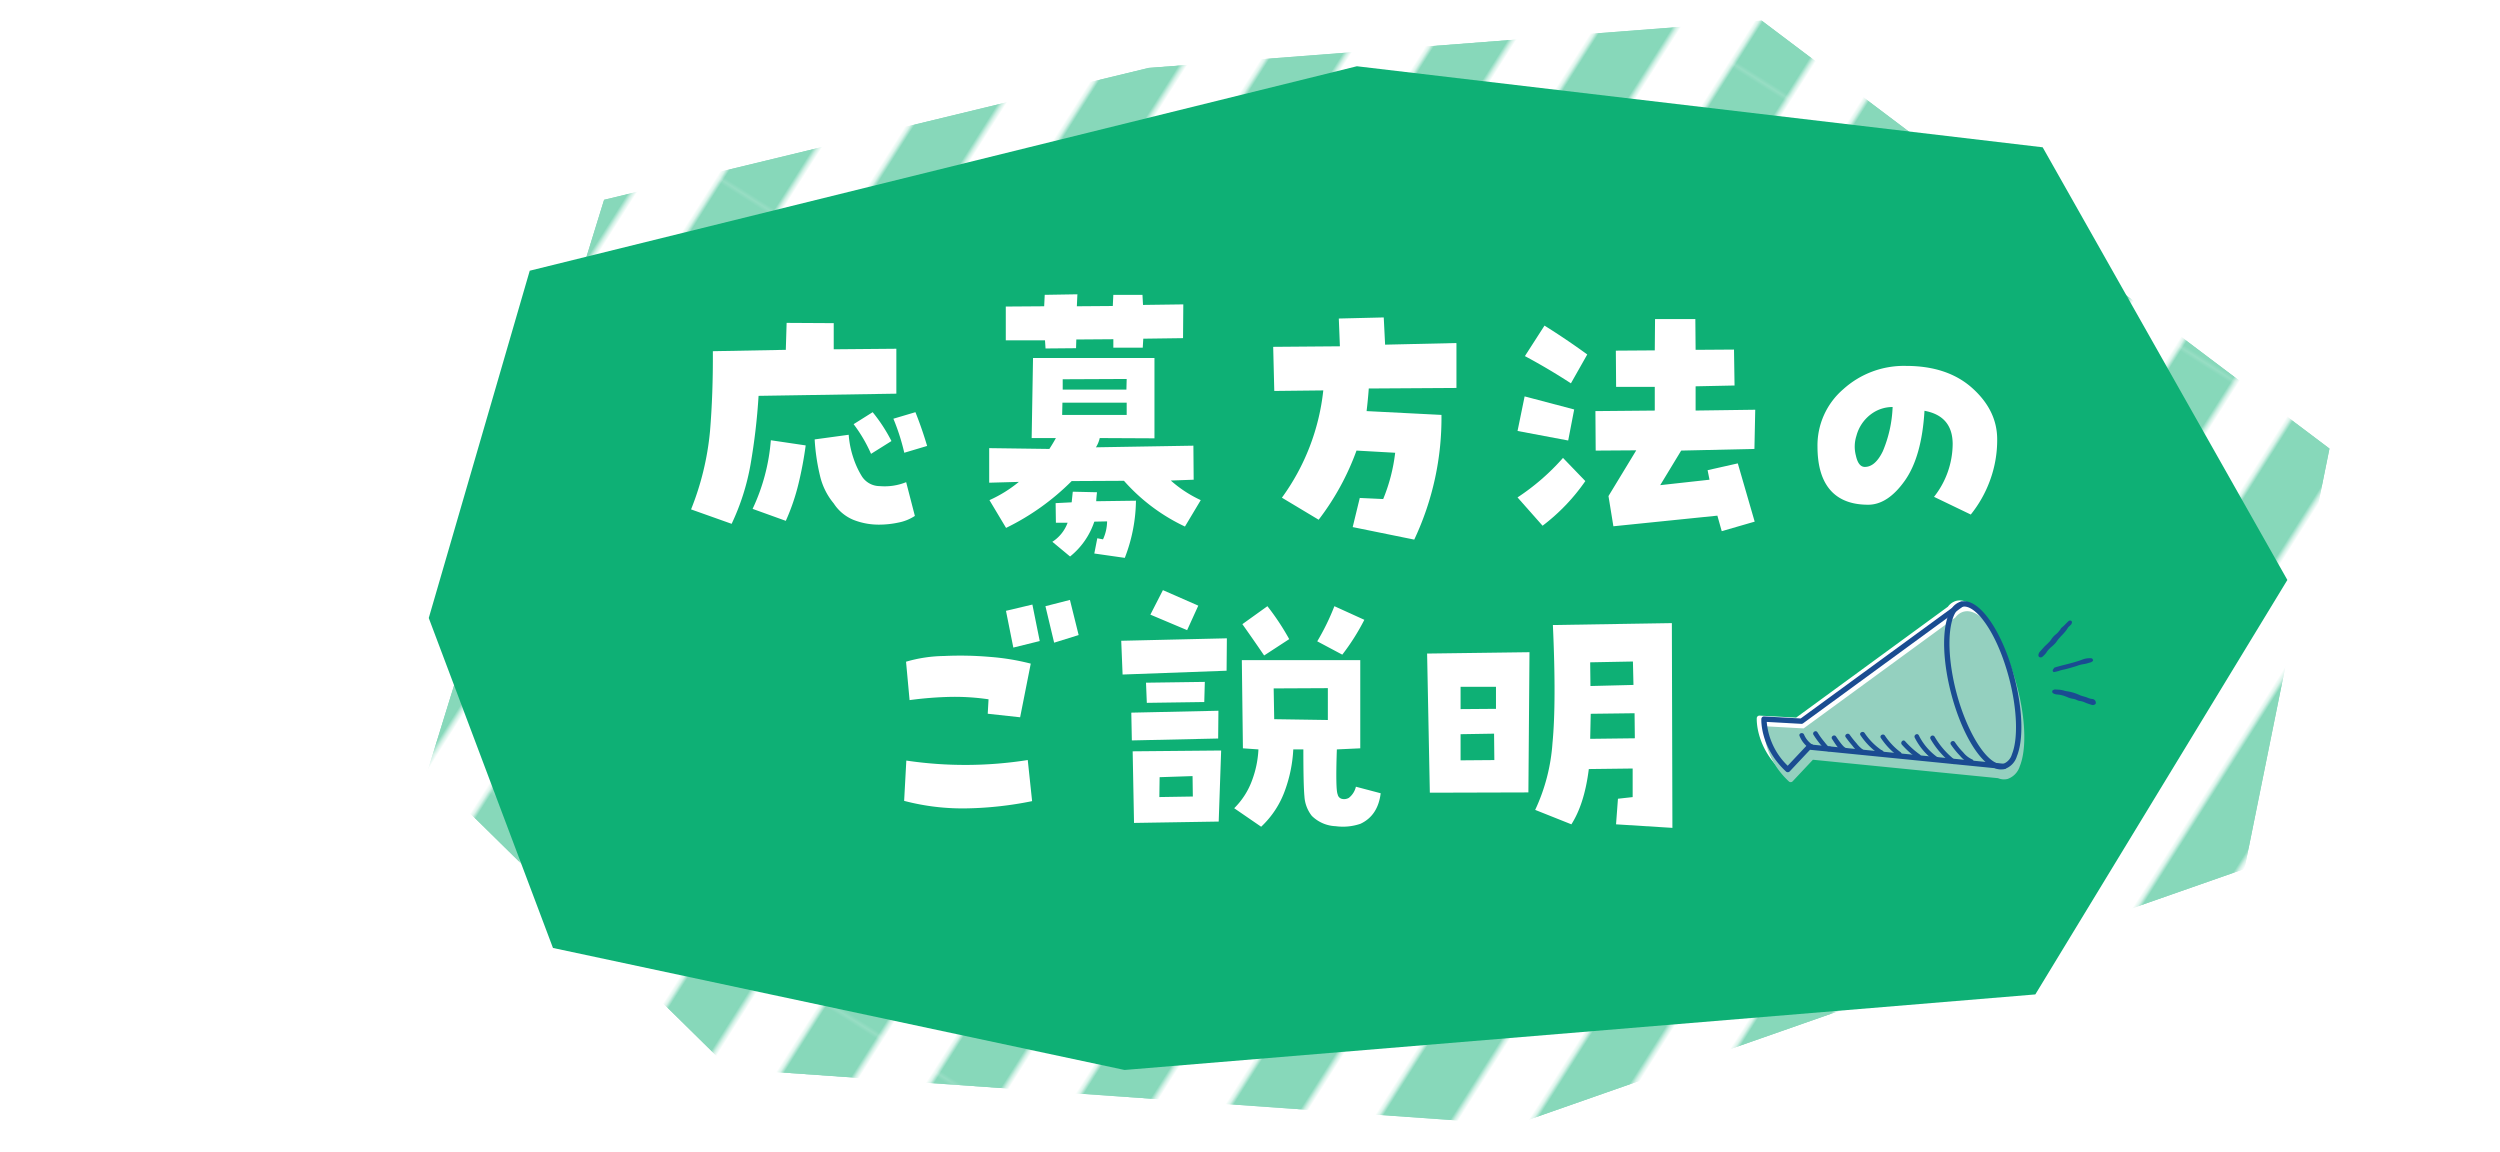 <svg xmlns="http://www.w3.org/2000/svg" xmlns:xlink="http://www.w3.org/1999/xlink" width="538" height="248" viewBox="0 0 538 248"><defs><clipPath id="a"><rect width="538" height="248" fill="none"/></clipPath><pattern id="b" width="35.39" height="173.898" patternTransform="matrix(0.668, 0.423, -0.423, 0.668, -26.817, 86.718)" patternUnits="userSpaceOnUse" viewBox="0 0 35.39 173.898"><rect width="35.39" height="173.898" fill="none"/><rect width="17.695" height="173.898" fill="#fff" opacity="0.5"/><rect x="17.695" width="17.695" height="173.898" fill="#0eb075"/></pattern></defs><g clip-path="url(#a)"><rect width="538" height="248" fill="none"/><polygon points="326 242 483 187 501.301 96.534 379.106 4.436 247.188 14.615 130 43 92 166 157 230 326 242" fill="url(#b)"/><polygon points="326 242 483 187 501.301 96.534 379.106 4.436 247.188 14.615 130 43 92 166 157 230 326 242" fill="#fff" opacity="0.5"/><polygon points="292 14.257 114 58.257 92.269 132.997 119 204 242 230.257 438 214 492.24 124.807 439.583 31.698 292 14.257" fill="#0eb075"/><path d="M157.448,112.727l-8.731-3.106a60.219,60.219,0,0,0,4.073-16.787q.672-8.055.615-17.256l15.7-.293.176-5.8,10.136.059v5.625l13.477-.117v9.668l-29.648.469a135.021,135.021,0,0,1-1.729,14.765A50.076,50.076,0,0,1,157.448,112.727Zm15.937-16.875A80.219,80.219,0,0,1,171.862,104a45.889,45.889,0,0,1-2.754,8.086l-7.149-2.578a42.3,42.3,0,0,0,3.926-14.766Zm12.071,6.621a4.569,4.569,0,0,0,3.867,2.138,12.362,12.362,0,0,0,5.683-.849l1.875,7.265a9.86,9.86,0,0,1-3.574,1.436,19.821,19.821,0,0,1-4.043.439,14.853,14.853,0,0,1-5.6-1.025,9.25,9.25,0,0,1-4.248-3.545,14.3,14.3,0,0,1-2.929-5.859,43.992,43.992,0,0,1-1.172-7.911l7.324-1a20.316,20.316,0,0,0,1.055,5.127A18.484,18.484,0,0,0,185.456,102.473Zm6.386-7.559-4.394,2.754a31.564,31.564,0,0,0-3.75-6.387l4.1-2.578A34.658,34.658,0,0,1,191.842,94.914ZM197,88.7q1.406,3.516,2.519,7.266L194.6,97.434a45.738,45.738,0,0,0-2.344-7.325Z" fill="#fff"/><path d="M256.877,103.234l-4.921.176a26.256,26.256,0,0,0,6.445,4.219l-3.4,5.683a40.543,40.543,0,0,1-13.125-9.843l-11.25.058a52.332,52.332,0,0,1-14.121,10.078l-3.574-5.976a27.994,27.994,0,0,0,6.328-3.926l-6.386.176V96.438l12.949.175q.761-1.172,1.406-2.343h-5.215l.293-17.227H248.44V94.328l-11.777-.058a6.348,6.348,0,0,1-.821,1.992l20.977-.352ZM245.92,74.816h-6.328V73l-7.968.059-.059,1.875L225,74.992l-.117-1.758h-8.437V65.969l8.261-.059.118-2.461,7.031-.117-.117,2.578,7.734-.058.117-2.4h6.27l.117,2.168,8.672-.117-.059,7.266-8.554.117Zm-19.453,41.778a8.243,8.243,0,0,0,3.282-4.1h-2.52l-.059-4.219,3.457-.175q.117-1.173.235-2.286l5.215.118q-.119.938-.176,1.933l8.555-.117a35.01,35.01,0,0,1-2.4,12.305l-6.562-.938.644-3.281,1.231.234a9.55,9.55,0,0,0,.879-3.867l-2.754.059a16.153,16.153,0,0,1-5.215,7.5Zm2.11-27.3h13.886V86.652H228.635Zm.117-7.676V83.84h13.711l.058-2.285Z" fill="#fff"/><path d="M297.782,68.312l.293,5.86,15.352-.352v9.668l-18.867.117q-.177,2.4-.469,4.864l16.113.82a61.355,61.355,0,0,1-5.859,26.836L291.1,113.43l1.523-6.27,5.039.235a37.482,37.482,0,0,0,2.578-9.961l-8.32-.469a55.573,55.573,0,0,1-8.145,14.883l-7.91-4.746a47.835,47.835,0,0,0,8.906-23.086l-10.546.117-.235-9.492,14.356-.118-.235-5.976Z" fill="#fff"/><path d="M338.764,88.117l-1.289,6.68-10.9-2.051,1.524-7.441Zm2.4,15.41a42.1,42.1,0,0,1-9.2,9.61l-5.391-6.094a48.574,48.574,0,0,0,9.785-8.5ZM328.158,76.633l4.219-6.563q4.688,2.931,9.2,6.211l-3.515,6.211Q333.2,79.328,328.158,76.633Zm15.176,11.836,12.773-.117v-5.1h-8.32l-.058-7.793,8.378-.059.059-6.738h8.672l.058,6.621,8.262-.058.117,7.734-8.379.176v5.215l12.833-.176-.176,8.437-15.762.352-4.512,7.441,10.606-1.172-.41-2.05,6.5-1.465,3.632,12.539-7.09,2.051-.937-3.34L347.2,113.254l-1.055-6.5,5.977-9.844-8.73.059Z" fill="#fff"/><path d="M410.163,78.742q8.965,0,14.3,4.8t5.332,11.015a25.117,25.117,0,0,1-1.553,8.848,25.7,25.7,0,0,1-4.131,7.324l-7.91-3.808a18.531,18.531,0,0,0,4.014-11.4q-.032-6.006-6.065-7.119-.585,9.9-4.248,15.059t-7.88,5.156q-5.393,0-8.145-3.164t-2.754-9.375a15.944,15.944,0,0,1,5.567-12.334A19.432,19.432,0,0,1,410.163,78.742Zm-8.848,21.738q2.228,0,3.868-3.369a27.075,27.075,0,0,0,2.109-9.521,7.692,7.692,0,0,0-4.541,1.465A8.5,8.5,0,0,0,399.5,93.8a7.566,7.566,0,0,0-.117,4.219Q399.909,100.48,401.315,100.48Z" fill="#fff"/><path d="M221.173,163.558l.937,8.847a76.714,76.714,0,0,1-13.857,1.553,49.414,49.414,0,0,1-13.682-1.611l.469-8.672A86.189,86.189,0,0,0,221.173,163.558Zm-1.641-9.2-6.972-.761.175-3.106a49.592,49.592,0,0,0-8-.527,78.347,78.347,0,0,0-8.994.7l-.762-8.262a30.246,30.246,0,0,1,8.145-1.23,74.234,74.234,0,0,1,9.7.176,50.559,50.559,0,0,1,8.994,1.464Zm4.219-16.406-5.684,1.406-1.582-7.91,5.684-1.347Zm3.1.352-1.875-7.852,5.274-1.348,1.875,7.559Z" fill="#fff"/><path d="M263.963,144.339l-22.382.82-.293-7.265,22.734-.528Zm-20.39,15-.117-5.977,18.75-.41-.059,5.977ZM262.264,176.8l-18.222.293-.293-15.41,19.043-.176Zm-2.988-30.059-.117,4.336-12.364.176-.175-4.336Zm-1.406-16.406-2.4,5.273-7.91-3.339,2.7-5.274Zm-8.321,36.914-.058,4.277,7.207-.117-.059-4.394ZM271.4,177.913l-5.8-3.984a16.255,16.255,0,0,0,3.867-6.065,21.913,21.913,0,0,0,1.348-6.592l-3.34-.234-.234-18.984h25.488v18.984l-5.039.234q-.294,8.673.176,9.668a1.21,1.21,0,0,0,.879.967,2.046,2.046,0,0,0,1.523-.205,4.267,4.267,0,0,0,1.523-2.4l5.332,1.406q-.587,4.8-4.335,6.563a11.6,11.6,0,0,1-5.333.527,7.712,7.712,0,0,1-5.156-2.227,7.461,7.461,0,0,1-1.582-4.16q-.236-2.519-.234-10.137h-2.168A30.145,30.145,0,0,1,276.561,170,19.861,19.861,0,0,1,271.4,177.913Zm6.035-40.371-5.391,3.516q-2.52-3.691-4.687-6.739l5.39-3.867A53.108,53.108,0,0,1,277.44,137.542Zm8.32,10.547-11.66.058.117,6.622,11.543.175Zm7.852-14.707a47.564,47.564,0,0,1-4.746,7.5l-5.391-2.871a50.262,50.262,0,0,0,3.692-7.559Z" fill="#fff"/><path d="M307.7,170.589l-.586-29.942,22.032-.293-.235,30.176ZM321.934,147.8h-7.618V152.6l7.618-.059Zm-7.618,10.2v5.625l7.266-.058-.059-5.684Zm16.055,16.289a40.28,40.28,0,0,0,3.721-14.355q.847-8.731.088-25.43l25.605-.41.117,44.062-12.129-.761.411-5.508,3.164-.352v-6.152l-9.434.117q-.937,7.5-3.75,11.895Zm21.035-31.933-9.2.175.059,5.1,9.257-.234Zm-9.082,11.25-.117,5.39,9.609-.117-.058-5.391Z" fill="#fff"/><path d="M432.5,145.521c-2.641-10.068-7.679-17.179-11.483-16.223l-.019,0h-.008a3.365,3.365,0,0,0-1.8,1.264l-32.662,23.871L378.662,154a.579.579,0,0,0-.565.358.591.591,0,0,0-.041.186c-.012.249-.251,6.142,5.3,11.308a.573.573,0,0,0,.81-.026l4.363-4.643,30.938,3.082h.009l8.885.885a3.294,3.294,0,0,0,2.057.168l.011,0c.019,0,.035-.015.054-.022a4.174,4.174,0,0,0,2.564-2.709C434.518,158.968,434.308,152.433,432.5,145.521Z" fill="#fff"/><path d="M434.111,147.844c-2.641-10.069-7.679-17.18-11.483-16.224l-.019,0H422.6a3.368,3.368,0,0,0-1.8,1.263l-32.662,23.871-7.866-.44a.581.581,0,0,0-.416.147.566.566,0,0,0-.148.211.591.591,0,0,0-.041.186c-.013.248-.251,6.141,5.3,11.308a.572.572,0,0,0,.809-.027l4.364-4.642,30.938,3.081h.008l8.885.885a3.3,3.3,0,0,0,2.057.168l.012,0a.5.5,0,0,0,.053-.023,4.175,4.175,0,0,0,2.564-2.708C436.132,161.291,435.922,154.755,434.111,147.844Z" fill="#94d0bf"/><path d="M419.343,132.214a6.41,6.41,0,0,1,.757-1.385,3.4,3.4,0,0,1,1.871-1.351c3.807-1,8.863,6.128,11.51,16.221,1.811,6.911,2.021,13.446.551,17.055a4.141,4.141,0,0,1-2.629,2.736,3.335,3.335,0,0,1-2.162-.2c-3.455-1.433-7.213-7.871-9.348-16.022C418.087,142.348,417.876,135.814,419.343,132.214Zm13.624,30.106c1.361-3.339,1.126-9.749-.6-16.33-2.651-10.1-7.367-16.117-10.111-15.4a2.292,2.292,0,0,0-1.236.922,5.231,5.231,0,0,0-.617,1.134c-1.358,3.332-1.122,9.74.6,16.328,1.984,7.575,5.633,13.989,8.676,15.251a2.187,2.187,0,0,0,1.431.152A3.091,3.091,0,0,0,432.967,162.32Z" fill="#1a4c91"/><path d="M379.082,154.53a.573.573,0,0,1,.564-.357l7.866.44,34.264-25.042a.574.574,0,0,1,.677.928l-34.43,25.163a.575.575,0,0,1-.371.11l-7.449-.417a14.864,14.864,0,0,0,4.509,9.433l4.16-4.426a.572.572,0,0,1,.476-.178l41.967,4.18a.574.574,0,0,1-.114,1.143l-41.686-4.152L385.151,166a.573.573,0,0,1-.81.026c-5.552-5.166-5.313-11.059-5.3-11.308A.566.566,0,0,1,379.082,154.53Z" fill="#1a4c91"/><path d="M424.13,164.386c.623.193.833-.8.214-.99a5.327,5.327,0,0,1-1.871-1.5,14.7,14.7,0,0,1-1.789-2.206c-.368-.535-1.217.011-.849.547a18.369,18.369,0,0,0,1.957,2.405A5.894,5.894,0,0,0,424.13,164.386Z" fill="#1a4c91"/><path d="M420.911,164.163c.244-.6-.65-1.07-.895-.466S420.666,164.766,420.911,164.163Z" fill="#1a4c91"/><path d="M420.6,163.471a17.712,17.712,0,0,1-4.28-4.952.506.506,0,0,0-.851.548,18.573,18.573,0,0,0,4.451,5.151C420.44,164.592,421.128,163.849,420.6,163.471Z" fill="#1a4c91"/><path d="M417.247,163.641c.245-.6-.65-1.071-.9-.469S417,164.242,417.247,163.641Z" fill="#1a4c91"/><path d="M416.826,162.873a12.811,12.811,0,0,1-3.909-4.647c-.322-.567-1.167-.017-.847.549a13.761,13.761,0,0,0,4.287,5C416.9,164.126,417.364,163.226,416.826,162.873Z" fill="#1a4c91"/><path d="M413.162,162.382a18.68,18.68,0,0,1-3.19-2.875c-.434-.49-1.112.262-.686.744a18.947,18.947,0,0,0,3.194,2.877C413,163.5,413.689,162.762,413.162,162.382Z" fill="#1a4c91"/><path d="M408.993,161.865a14.275,14.275,0,0,1-3.372-3.581c-.385-.524-1.236.022-.849.547a15.6,15.6,0,0,0,3.752,3.929C409.066,163.124,409.526,162.224,408.993,161.865Z" fill="#1a4c91"/><path d="M405.351,162.188c.244-.6-.652-1.071-.9-.468S405.105,162.79,405.351,162.188Z" fill="#1a4c91"/><path d="M404.826,161.379a13.778,13.778,0,0,1-3.579-3.665c-.4-.511-1.25.034-.848.549a15.122,15.122,0,0,0,3.958,4.012C404.92,162.611,405.383,161.712,404.826,161.379Z" fill="#1a4c91"/><path d="M401.053,161.417a6.2,6.2,0,0,1-1.537-1.465,20.506,20.506,0,0,1-1.461-1.84c-.382-.527-1.234.019-.852.546.46.629.935,1.239,1.444,1.829a7.208,7.208,0,0,0,1.937,1.828A.507.507,0,0,0,401.053,161.417Z" fill="#1a4c91"/><path d="M397.108,161.982a.5.5,0,0,0,.211-.987c-.4-.088-.846-.647-1.093-.952-.4-.5-.757-1.029-1.114-1.555s-1.215.008-.848.548C394.922,160.005,395.838,161.707,397.108,161.982Z" fill="#1a4c91"/><path d="M393.871,161.633c.61-.221.3-1.183-.314-.959-.137.048-.921-.988-.984-1.06a17.4,17.4,0,0,1-1.458-2.027c-.343-.556-1.191-.007-.85.548a20.708,20.708,0,0,0,2.05,2.717C392.708,161.3,393.212,161.871,393.871,161.633Z" fill="#1a4c91"/><path d="M390.348,160.925c.245-.6-.649-1.071-.9-.468S390.1,161.528,390.348,160.925Z" fill="#1a4c91"/><path d="M389.93,160.192a4.927,4.927,0,0,1-1.7-2.111c-.258-.592-1.221-.283-.961.315a5.877,5.877,0,0,0,1.979,2.54C389.773,161.311,390.459,160.567,389.93,160.192Z" fill="#1a4c91"/><path d="M441.71,148.591a.266.266,0,0,1,.093-.071l.068-.033a.832.832,0,0,1,.43-.12c.165.017.331.028.5.039a5.425,5.425,0,0,1,1.472.237,2.8,2.8,0,0,0,.51.109,9.762,9.762,0,0,1,2.7.807,6.13,6.13,0,0,0,.913.31c.127.035.255.071.381.11.165.051.325.112.486.174a3.434,3.434,0,0,0,1.021.276.827.827,0,0,1,.716.594.646.646,0,0,1,.013.273c0,.023,0,.042,0,.059v.055l-.038.041a.765.765,0,0,1-.816.243c-.458-.139-.947-.295-1.422-.492l-.1-.043a3.227,3.227,0,0,0-.951-.29,2.705,2.705,0,0,1-.815-.249,2.482,2.482,0,0,0-.721-.227,4.686,4.686,0,0,1-1.287-.38l-.274-.109a5.848,5.848,0,0,0-1.853-.444,1.828,1.828,0,0,1-.941-.294.354.354,0,0,1-.146-.249A.421.421,0,0,1,441.71,148.591Z" fill="#1a4c91"/><path d="M438.888,140.344c.193-.195.374-.405.55-.608.2-.227.4-.458.613-.674.121-.121.246-.237.372-.354a8.4,8.4,0,0,0,.71-.715,3.406,3.406,0,0,0,.3-.4,3.477,3.477,0,0,1,.3-.413,5.84,5.84,0,0,1,.829-.787,2.743,2.743,0,0,0,.385-.386c.061-.073.12-.146.179-.22s.121-.151.184-.226a1.353,1.353,0,0,0,.117-.179,1.524,1.524,0,0,1,.143-.216.63.63,0,0,1,.1-.092,9.123,9.123,0,0,0,.9-.841c.191-.195.385-.393.588-.577a.482.482,0,0,1,.3-.12.466.466,0,0,1,.313.108.391.391,0,0,1,.114.33,1.12,1.12,0,0,1-.093.258c-.016.035-.031.068-.045.1l0,.011-.016.025s-.321.313-.418.409c-.035.034-.073.067-.111.1a1.319,1.319,0,0,0-.141.135.3.3,0,0,0-.042.061,5.539,5.539,0,0,1-.649.929c-.213.253-.444.5-.668.731s-.452.477-.661.724a5.829,5.829,0,0,0-.421.557,3.5,3.5,0,0,1-.24.319,7.675,7.675,0,0,1-.9.865,6.028,6.028,0,0,0-.722.708,3.856,3.856,0,0,0-.329.451,2.981,2.981,0,0,1-.248.339,6.018,6.018,0,0,1-.728.7.656.656,0,0,1-.582.014.464.464,0,0,1-.2-.461,1.247,1.247,0,0,1,.208-.575Z" fill="#1a4c91"/><path d="M442.156,143.654c.793-.246,1.6-.451,2.379-.649.949-.241,1.927-.49,2.863-.808l.055-.019c.237-.08.472-.16.7-.25a4.257,4.257,0,0,1,1.87-.264c.127.007.346.074.4.446l.008.06-.062.081a1.163,1.163,0,0,1-.629.338c-.116.032-.231.067-.347.1a5.525,5.525,0,0,1-1.009.236,6.4,6.4,0,0,0-1.373.357c-.2.067-.4.135-.6.194l-.189.055c-.774.229-1.575.466-2.386.625a5.273,5.273,0,0,0-.595.168c-.129.042-.259.084-.39.12-.251.068-.5.122-.751.175l-.04.008a.246.246,0,0,1-.257-.128.369.369,0,0,1-.039-.325,3.536,3.536,0,0,1,.233-.353l.108-.154Z" fill="#1a4c91"/></g></svg>